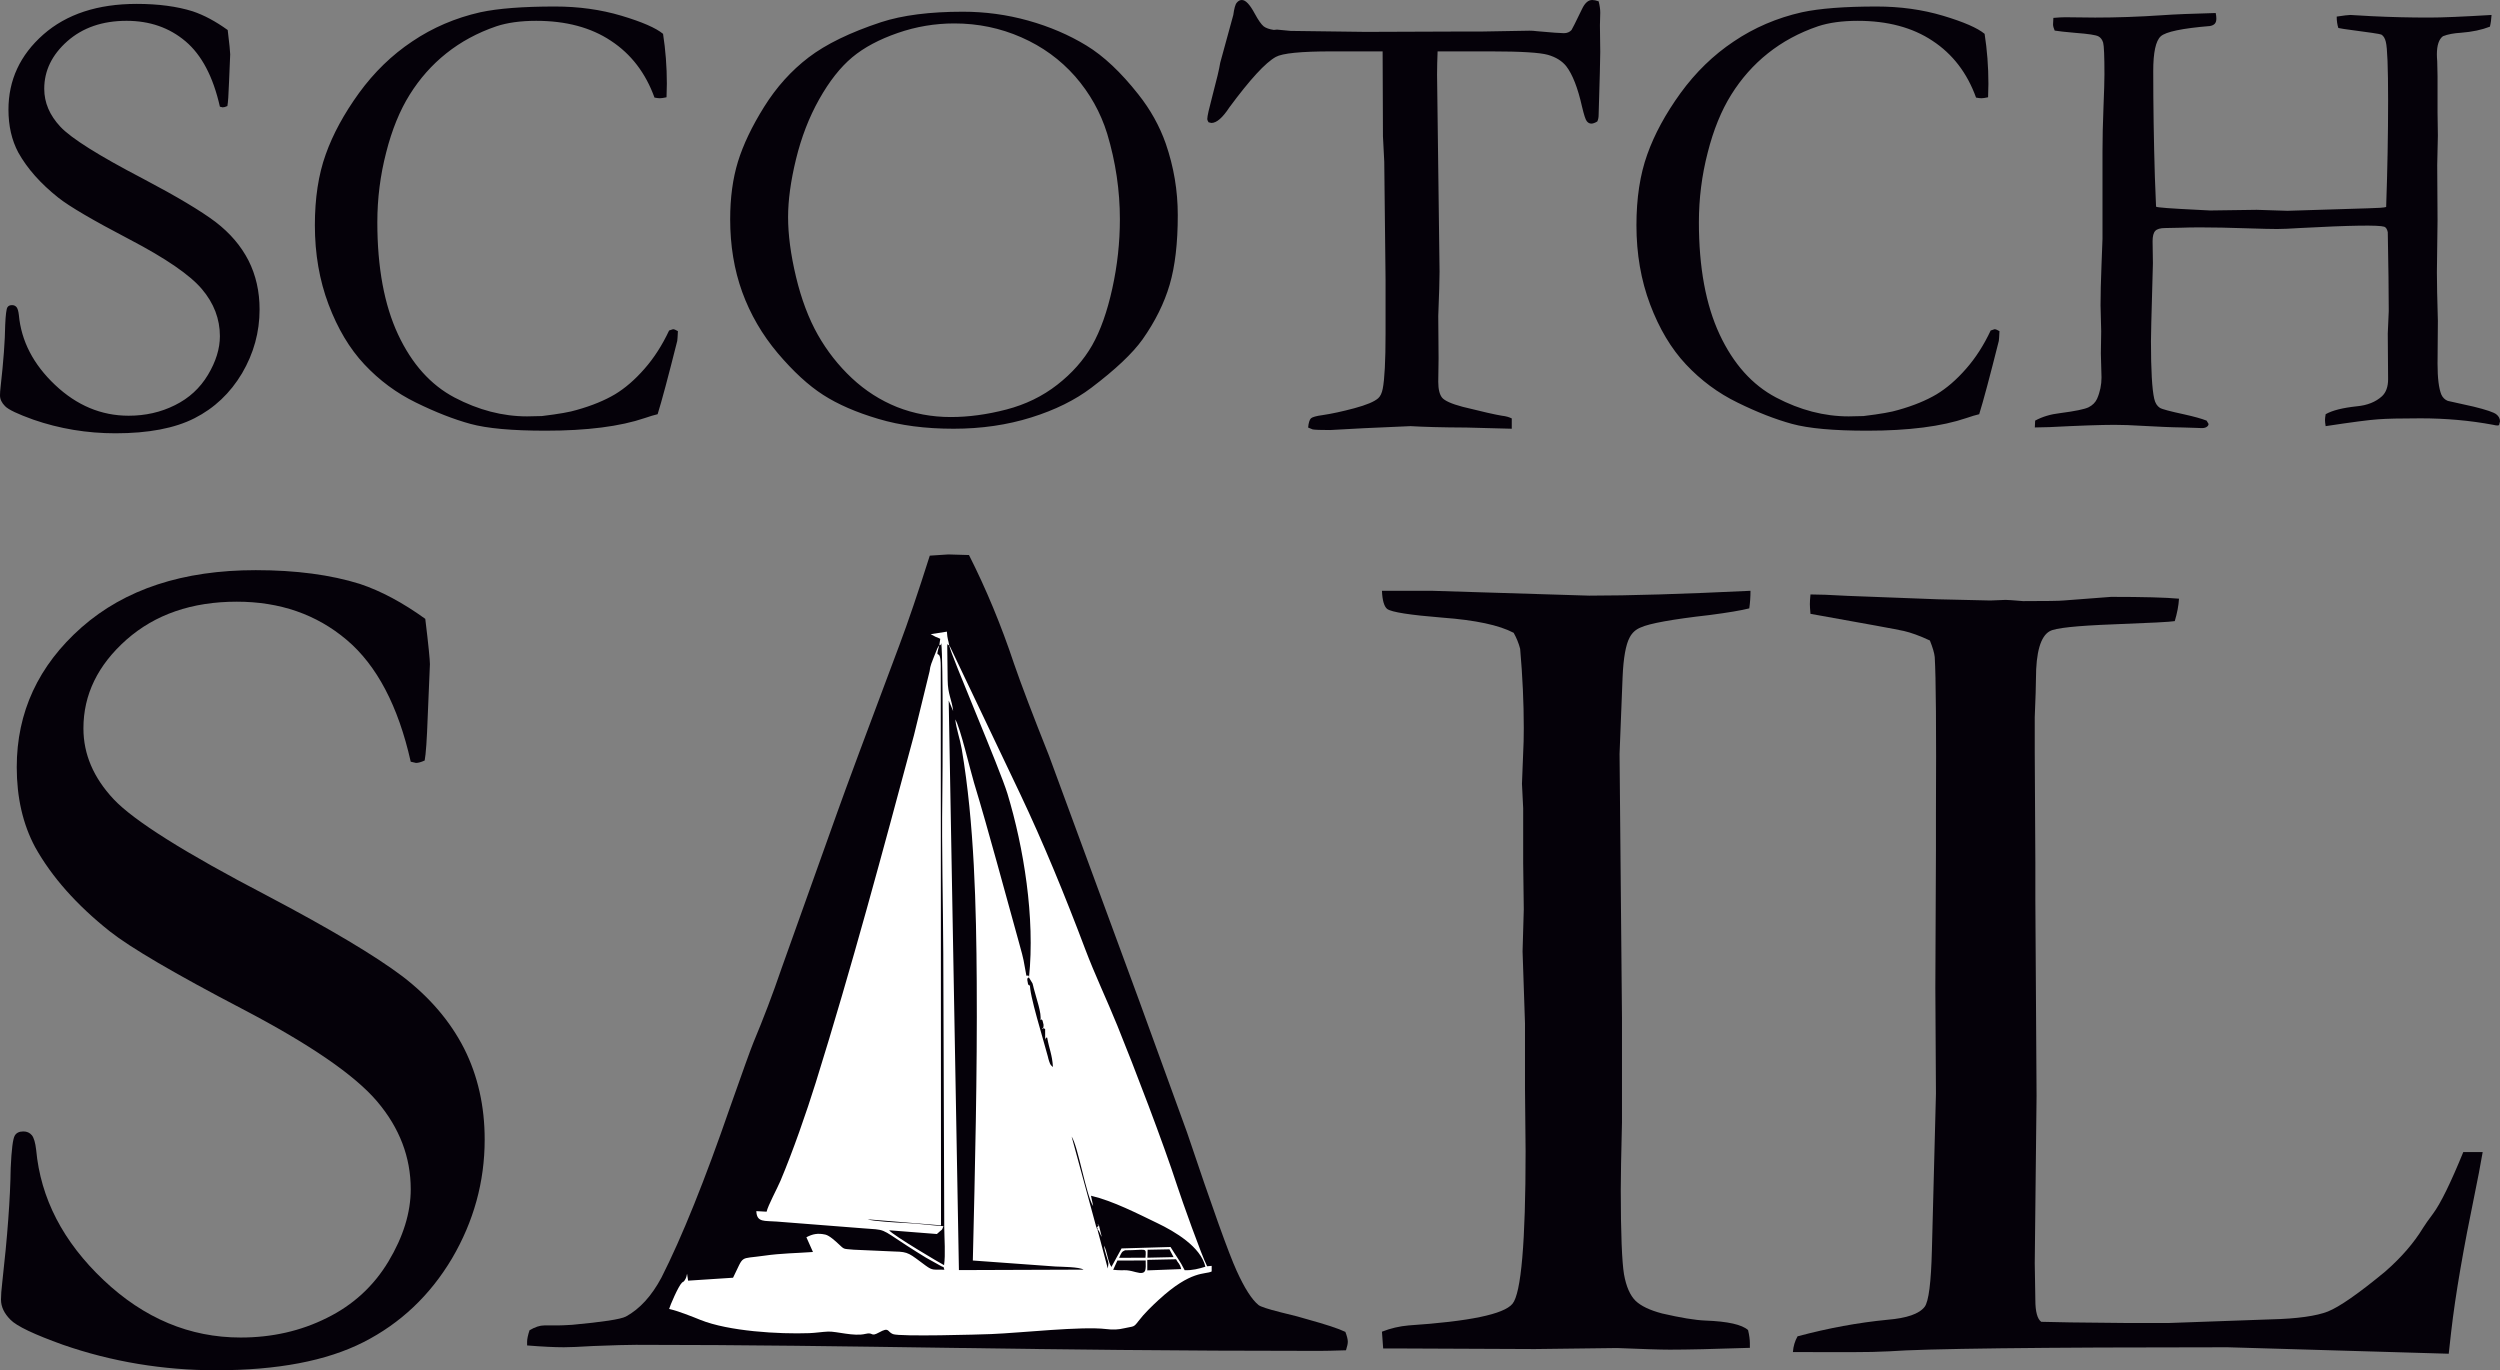 <?xml version="1.0" encoding="UTF-8" standalone="no"?> <svg xmlns:inkscape="http://www.inkscape.org/namespaces/inkscape" xmlns:sodipodi="http://sodipodi.sourceforge.net/DTD/sodipodi-0.dtd" xmlns="http://www.w3.org/2000/svg" xmlns:svg="http://www.w3.org/2000/svg" version="1.1" width="663.124" height="363.465" id="svg15" viewBox="0 0 663.124 363.465" sodipodi:docname="dce08abdc6a7386b50337b95c72ce361.cdr"><rect x="0" y="0" width="663.124" height="363.465" fill="#808080" stroke="none"/><defs id="defs19"></defs><g id="Layer1000" transform="translate(-89.368,-116.108)"><path d="m 149.767,124.075 c 0.461,3.739 0.662,5.896 0.662,6.443 l -0.317,7.536 c -0.115,3.22 -0.258,5.292 -0.432,6.183 -0.488,0.23 -0.92,0.346 -1.236,0.346 l -0.748,-0.174 c -1.783,-7.937 -4.832,-13.718 -9.117,-17.343 -4.286,-3.624 -9.492,-5.436 -15.648,-5.436 -6.384,0 -11.619,1.812 -15.703,5.407 -4.085,3.624 -6.126,7.824 -6.126,12.626 0,3.682 1.437,7.018 4.285,10.068 2.848,3.048 10.153,7.65 21.916,13.776 8.945,4.717 15.359,8.542 19.241,11.476 3.855,2.962 6.759,6.356 8.744,10.239 1.956,3.884 2.933,8.197 2.933,12.972 0,6.012 -1.553,11.648 -4.659,16.94 -3.135,5.264 -7.334,9.233 -12.598,11.907 -5.263,2.675 -12.252,3.998 -20.967,3.998 -7.564,0 -14.841,-1.208 -21.801,-3.624 -4.084,-1.466 -6.585,-2.645 -7.478,-3.567 -0.891,-0.891 -1.351,-1.84 -1.351,-2.876 0,-0.604 0.058,-1.381 0.172,-2.358 0.748,-6.616 1.15,-12.08 1.208,-16.337 0.115,-2.645 0.316,-4.198 0.575,-4.63 0.23,-0.403 0.633,-0.604 1.237,-0.604 0.488,0 0.891,0.172 1.208,0.546 0.287,0.374 0.488,1.065 0.604,2.071 0.632,6.902 3.824,13.086 9.606,18.551 5.752,5.436 12.252,8.168 19.501,8.168 4.457,0 8.542,-0.921 12.281,-2.79 3.739,-1.841 6.672,-4.544 8.771,-8.054 2.1,-3.509 3.165,-6.931 3.165,-10.268 0,-4.544 -1.583,-8.715 -4.774,-12.482 -3.193,-3.768 -9.607,-8.168 -19.241,-13.201 -9.636,-5.034 -15.905,-8.715 -18.81,-11.016 -4.746,-3.767 -8.284,-7.765 -10.643,-11.993 -1.754,-3.278 -2.616,-7.075 -2.616,-11.389 0,-7.824 3.077,-14.467 9.232,-19.904 6.184,-5.436 14.438,-8.139 24.792,-8.139 5.723,0 10.67,0.662 14.812,1.956 3.02,1.007 6.126,2.675 9.319,4.976 z m 115.477,1.007 c 0.662,4.285 1.007,8.715 1.007,13.23 0,0.892 -0.029,2.1 -0.086,3.595 -0.776,0.172 -1.381,0.259 -1.754,0.259 -0.346,0 -0.834,-0.058 -1.438,-0.172 -2.358,-6.529 -6.213,-11.562 -11.563,-15.071 -5.321,-3.538 -11.936,-5.293 -19.817,-5.293 -4.141,0 -7.65,0.489 -10.527,1.438 -5.061,1.725 -9.491,4.141 -13.316,7.191 -3.826,3.048 -7.047,6.701 -9.693,10.93 -2.647,4.227 -4.747,9.375 -6.271,15.416 -1.553,6.011 -2.329,12.165 -2.329,18.465 0,11.993 1.841,21.916 5.493,29.739 3.653,7.822 8.658,13.402 14.986,16.738 6.355,3.336 12.769,5.005 19.24,5.005 l 3.941,-0.087 c 4.515,-0.546 7.563,-1.092 9.203,-1.611 4.113,-1.15 7.478,-2.56 10.153,-4.141 2.674,-1.611 5.292,-3.853 7.851,-6.787 2.56,-2.906 4.717,-6.3 6.529,-10.153 l 1.036,-0.345 c 0.288,0 0.719,0.172 1.295,0.517 -0.058,1.323 -0.116,2.186 -0.174,2.589 -2.387,9.491 -4.113,15.962 -5.205,19.443 -0.892,0.201 -2.014,0.546 -3.365,1.007 -6.587,2.243 -15.359,3.365 -26.374,3.365 -8.887,0 -15.532,-0.604 -19.932,-1.812 -4.399,-1.208 -9.203,-3.078 -14.409,-5.638 -5.206,-2.531 -9.75,-5.925 -13.691,-10.124 -3.94,-4.198 -7.104,-9.52 -9.52,-15.933 -2.416,-6.414 -3.623,-13.404 -3.623,-20.996 0,-7.162 0.949,-13.431 2.876,-18.781 1.898,-5.35 4.86,-10.786 8.829,-16.279 3.998,-5.494 8.687,-10.066 14.122,-13.691 5.408,-3.653 11.447,-6.242 18.062,-7.737 4.66,-1.007 11.274,-1.524 19.817,-1.524 6.242,0 12.109,0.805 17.602,2.444 5.493,1.64 9.175,3.251 11.044,4.803 z m 17.804,49.182 c 0,-5.723 0.69,-10.815 2.07,-15.301 1.382,-4.459 3.682,-9.319 6.96,-14.554 3.251,-5.205 7.191,-9.577 11.793,-13.086 4.602,-3.509 10.986,-6.614 19.155,-9.318 5.723,-1.87 12.972,-2.79 21.743,-2.79 5.897,0 11.677,0.776 17.344,2.358 5.637,1.582 10.757,3.768 15.387,6.585 4.602,2.79 9.204,7.133 13.806,12.972 3.22,4.056 5.636,8.399 7.276,13.058 2.128,6.155 3.193,12.454 3.193,18.982 0,7.421 -0.72,13.576 -2.157,18.465 -1.438,4.889 -3.826,9.721 -7.191,14.496 -2.647,3.71 -7.191,7.996 -13.576,12.827 -4.285,3.251 -9.606,5.896 -15.962,7.88 -6.327,1.984 -13.201,2.991 -20.564,2.991 -7.479,0 -14.151,-0.862 -19.989,-2.616 -5.839,-1.727 -10.728,-3.855 -14.612,-6.356 -3.911,-2.503 -7.938,-6.213 -12.08,-11.102 -4.113,-4.89 -7.247,-10.269 -9.404,-16.194 -2.128,-5.896 -3.193,-12.338 -3.193,-19.298 z m 58.53,52.461 c 4.717,0 9.606,-0.662 14.696,-1.984 5.092,-1.323 9.607,-3.509 13.547,-6.587 3.911,-3.048 6.989,-6.529 9.232,-10.44 2.215,-3.911 3.998,-8.916 5.35,-15.071 1.353,-6.126 2.014,-12.252 2.014,-18.378 0,-7.651 -1.121,-15.214 -3.365,-22.693 -1.754,-5.665 -4.602,-10.728 -8.513,-15.214 -3.94,-4.457 -8.686,-7.909 -14.266,-10.354 -5.551,-2.444 -11.476,-3.681 -17.774,-3.681 -5.119,0 -10.124,0.834 -15.013,2.531 -4.89,1.698 -8.916,3.826 -12.052,6.443 -3.135,2.616 -6.068,6.327 -8.771,11.13 -2.704,4.803 -4.745,10.124 -6.155,15.905 -1.409,5.781 -2.1,10.901 -2.1,15.359 0,4.659 0.691,9.95 2.1,15.848 1.409,5.896 3.336,11.015 5.781,15.358 2.444,4.314 5.464,8.168 9.03,11.505 3.566,3.336 7.564,5.896 11.994,7.679 4.457,1.754 9.203,2.647 14.266,2.647 z m 71.442,-93.935 3.481,-12.713 c 0.23,-1.696 0.517,-2.79 0.92,-3.249 0.403,-0.489 0.834,-0.72 1.352,-0.72 1.007,0 2.129,1.208 3.423,3.624 0.949,1.754 1.754,2.876 2.358,3.365 0.604,0.461 1.525,0.776 2.704,0.949 l 0.833,-0.086 3.624,0.345 19.875,0.259 23.469,-0.087 h 6.904 l 13.058,-0.23 c 0.575,0 1.265,0.029 2.099,0.143 3.826,0.346 6.184,0.518 7.075,0.518 0.834,0 1.525,-0.288 2.014,-0.834 0.172,-0.23 1.094,-2.07 2.79,-5.58 0.748,-1.582 1.64,-2.387 2.703,-2.387 0.461,0 1.036,0.116 1.698,0.346 0.287,1.092 0.432,2.099 0.432,2.99 l -0.087,3.365 0.087,7.105 c 0,1.725 -0.145,7.305 -0.432,16.709 0,0.633 -0.116,1.179 -0.345,1.698 -0.604,0.374 -1.151,0.575 -1.582,0.575 -0.461,0 -0.863,-0.201 -1.208,-0.633 -0.346,-0.403 -0.749,-1.696 -1.266,-3.855 -1.121,-5.004 -2.531,-8.599 -4.199,-10.756 -1.121,-1.381 -2.732,-2.387 -4.831,-2.991 -2.1,-0.604 -7.133,-0.921 -15.071,-0.921 -6.385,0 -11.102,0 -14.209,0 -0.086,2.244 -0.143,4.286 -0.143,6.155 l 0.662,52.26 c 0,2.07 -0.116,6.01 -0.345,11.792 l 0.086,11.189 -0.086,6.241 c 0,1.956 0.345,3.365 1.006,4.199 0.691,0.834 2.532,1.669 5.494,2.445 5.177,1.294 8.628,2.07 10.382,2.358 1.065,0.115 1.956,0.374 2.618,0.719 v 2.732 l -11.993,-0.316 c -6.587,-0.029 -11.534,-0.172 -14.841,-0.374 l -12.339,0.546 -9.003,0.489 c -2.56,0 -4.084,-0.058 -4.659,-0.174 l -1.179,-0.488 c 0.115,-1.266 0.374,-2.071 0.748,-2.445 0.403,-0.345 1.438,-0.633 3.135,-0.862 2.358,-0.346 5.148,-0.95 8.37,-1.812 3.222,-0.863 5.321,-1.754 6.327,-2.647 0.575,-0.517 0.978,-1.352 1.208,-2.531 0.488,-2.474 0.748,-7.334 0.748,-14.611 v -14.323 l -0.345,-31.292 -0.345,-6.73 -0.087,-22.521 c -3.538,0 -8.053,0 -13.575,0 -8.083,0 -13.001,0.489 -14.755,1.467 -2.761,1.524 -6.845,5.983 -12.31,13.375 -1.812,2.761 -3.394,4.141 -4.774,4.141 l -0.748,-0.172 c -0.23,-0.346 -0.345,-0.633 -0.345,-0.921 0,-0.69 0.459,-2.703 1.351,-6.068 1.15,-4.314 1.841,-7.249 2.07,-8.773 z m 202.768,-7.708 c 0.662,4.285 1.007,8.715 1.007,13.23 0,0.892 -0.029,2.1 -0.086,3.595 -0.776,0.172 -1.381,0.259 -1.754,0.259 -0.346,0 -0.834,-0.058 -1.438,-0.172 -2.358,-6.529 -6.213,-11.562 -11.563,-15.071 -5.321,-3.538 -11.936,-5.293 -19.817,-5.293 -4.141,0 -7.65,0.489 -10.527,1.438 -5.061,1.725 -9.491,4.141 -13.316,7.191 -3.826,3.048 -7.047,6.701 -9.693,10.93 -2.647,4.227 -4.747,9.375 -6.271,15.416 -1.553,6.011 -2.329,12.165 -2.329,18.465 0,11.993 1.841,21.916 5.493,29.739 3.653,7.822 8.658,13.402 14.986,16.738 6.355,3.336 12.769,5.005 19.24,5.005 l 3.942,-0.087 c 4.515,-0.546 7.563,-1.092 9.203,-1.611 4.113,-1.15 7.478,-2.56 10.153,-4.141 2.674,-1.611 5.292,-3.853 7.851,-6.787 2.56,-2.906 4.717,-6.3 6.529,-10.153 l 1.036,-0.345 c 0.288,0 0.719,0.172 1.295,0.517 -0.058,1.323 -0.116,2.186 -0.174,2.589 -2.387,9.491 -4.113,15.962 -5.205,19.443 -0.892,0.201 -2.014,0.546 -3.365,1.007 -6.587,2.243 -15.359,3.365 -26.374,3.365 -8.887,0 -15.532,-0.604 -19.932,-1.812 -4.399,-1.208 -9.203,-3.078 -14.409,-5.638 -5.206,-2.531 -9.75,-5.925 -13.691,-10.124 -3.94,-4.198 -7.104,-9.52 -9.52,-15.933 -2.416,-6.414 -3.623,-13.404 -3.623,-20.996 0,-7.162 0.949,-13.431 2.876,-18.781 1.898,-5.35 4.86,-10.786 8.829,-16.279 3.998,-5.494 8.687,-10.066 14.122,-13.691 5.407,-3.653 11.447,-6.242 18.062,-7.737 4.66,-1.007 11.274,-1.524 19.817,-1.524 6.242,0 12.109,0.805 17.602,2.444 5.493,1.64 9.175,3.251 11.044,4.803 z m 13.318,104.404 0.086,-1.812 c 1.899,-1.036 4.112,-1.696 6.616,-1.985 3.969,-0.517 6.5,-1.036 7.564,-1.553 1.063,-0.546 1.811,-1.294 2.243,-2.244 0.805,-1.84 1.179,-3.739 1.179,-5.636 l -0.172,-6.385 0.087,-5.896 -0.172,-6.902 c 0,-2.877 0.086,-6.443 0.258,-10.757 0.172,-4.285 0.259,-6.587 0.259,-6.846 v -23.008 c 0,-3.653 0.087,-7.593 0.259,-11.822 0.172,-4.227 0.258,-7.162 0.258,-8.8 0,-4.832 -0.115,-7.622 -0.345,-8.428 -0.23,-0.776 -0.662,-1.351 -1.265,-1.667 -0.633,-0.346 -2.647,-0.662 -6.098,-0.921 -2.645,-0.23 -4.486,-0.432 -5.493,-0.604 -0.288,-0.661 -0.432,-1.208 -0.432,-1.639 0,-0.489 0.029,-1.065 0.087,-1.727 1.351,-0.115 2.387,-0.172 3.135,-0.172 l 7.938,0.087 c 5.636,0 11.619,-0.201 17.947,-0.633 3.107,-0.23 7.766,-0.403 14.035,-0.575 0.116,0.517 0.174,1.007 0.174,1.466 0,0.576 -0.116,1.007 -0.375,1.324 -0.258,0.316 -0.69,0.546 -1.323,0.661 -7.363,0.604 -11.735,1.525 -13.057,2.733 -1.323,1.208 -1.985,4.285 -1.985,9.203 0,9.088 0.143,18.436 0.432,28.072 l 0.316,7.909 c 0.288,0.229 3.94,0.488 10.959,0.833 1.898,0.116 3.02,0.174 3.365,0.174 l 12.368,-0.174 8.167,0.259 21.369,-0.662 c 2.647,-0.057 4.257,-0.172 4.803,-0.345 0.345,-9.721 0.518,-19.155 0.518,-28.272 0,-8.773 -0.201,-13.95 -0.604,-15.532 -0.23,-0.949 -0.604,-1.582 -1.179,-1.927 -0.346,-0.172 -3.251,-0.604 -8.744,-1.323 -0.949,-0.116 -1.841,-0.259 -2.675,-0.432 -0.287,-0.892 -0.432,-1.899 -0.432,-3.02 1.899,-0.287 3.107,-0.432 3.624,-0.432 l 5.551,0.317 c 5.119,0.258 10.239,0.374 15.387,0.374 3.337,0 8.831,-0.23 16.509,-0.691 -0.058,1.15 -0.201,2.186 -0.432,3.107 -2.128,0.833 -4.688,1.381 -7.65,1.609 -1.927,0.116 -3.509,0.403 -4.803,0.921 -1.063,0.776 -1.611,2.387 -1.611,4.803 0,0.546 0.029,1.179 0.087,1.84 0.058,2.014 0.086,3.336 0.086,3.969 v 9.664 l 0.087,6.069 -0.172,7.822 0.086,14.668 -0.172,13.806 c 0,2.732 0.087,7.046 0.259,12.885 l -0.087,11.36 c 0,3.826 0.346,6.529 1.007,8.169 0.346,0.776 0.921,1.351 1.698,1.669 l 6.845,1.524 c 3.394,0.834 5.407,1.524 6.04,2.042 0.661,0.517 0.978,1.15 0.978,1.869 l -0.259,1.007 -0.403,0.087 c -0.287,0 -0.662,-0.058 -1.121,-0.172 -6.126,-1.151 -12.569,-1.727 -19.328,-1.727 -5.292,0 -9.031,0.087 -11.245,0.259 -2.244,0.143 -6.874,0.748 -13.892,1.812 -0.115,-0.72 -0.172,-1.237 -0.172,-1.582 0,-0.374 0.058,-0.921 0.172,-1.582 1.754,-1.007 4.515,-1.698 8.283,-2.1 2.819,-0.258 5.034,-1.179 6.673,-2.674 1.063,-1.007 1.611,-2.503 1.611,-4.488 l -0.087,-12.136 c 0.172,-3.653 0.259,-5.638 0.259,-5.983 0,-4.774 -0.087,-11.735 -0.259,-20.91 -0.172,-0.776 -0.461,-1.265 -0.92,-1.437 -1.525,-0.489 -8.974,-0.374 -22.405,0.345 -2.675,0.172 -4.717,0.259 -6.04,0.259 -1.352,0 -4.17,-0.058 -8.484,-0.201 -4.285,-0.145 -8.254,-0.23 -11.907,-0.23 -1.956,0 -3.624,0.029 -4.976,0.086 -2.56,0.058 -3.998,0.087 -4.285,0.087 -1.295,0 -2.186,0.259 -2.647,0.748 -0.488,0.518 -0.719,1.438 -0.719,2.761 l 0.086,5.868 c 0,0.949 -0.143,6.212 -0.43,15.819 -0.058,1.927 -0.087,3.566 -0.087,4.831 0,7.651 0.288,12.713 0.863,15.245 0.258,1.15 0.776,1.956 1.495,2.415 0.518,0.346 2.675,0.921 6.529,1.754 2.589,0.576 4.544,1.123 5.868,1.64 l 0.517,0.863 c 0,0.287 -0.115,0.517 -0.345,0.69 -0.317,0.288 -0.805,0.432 -1.409,0.432 -0.461,0 -0.978,-0.029 -1.611,-0.058 -0.604,-0.028 -1.812,-0.057 -3.624,-0.115 -2.847,-0.029 -6.413,-0.201 -10.67,-0.432 -2.732,-0.172 -5.177,-0.258 -7.305,-0.258 -3.595,0 -9.348,0.2 -17.257,0.603 -1.495,0.058 -2.79,0.087 -3.853,0.087 z" style="fill:#050109;fill-rule:evenodd" id="path2"></path><path d="m 202.172,280.263 c 0.858,6.968 1.233,10.987 1.233,12.005 l -0.59,14.04 c -0.214,6.003 -0.482,9.861 -0.804,11.522 -0.911,0.429 -1.714,0.643 -2.304,0.643 l -1.393,-0.321 c -3.322,-14.792 -9.003,-25.564 -16.989,-32.317 -7.985,-6.752 -17.685,-10.128 -29.154,-10.128 -11.897,0 -21.65,3.376 -29.26,10.075 -7.611,6.753 -11.415,14.576 -11.415,23.526 0,6.86 2.679,13.076 7.985,18.757 5.306,5.681 18.918,14.256 40.837,25.671 16.667,8.789 28.617,15.917 35.853,21.383 7.181,5.519 12.593,11.843 16.292,19.078 3.644,7.235 5.465,15.274 5.465,24.171 0,11.2 -2.893,21.704 -8.681,31.565 -5.842,9.807 -13.667,17.203 -23.474,22.186 -9.807,4.985 -22.831,7.45 -39.068,7.45 -14.095,0 -27.654,-2.251 -40.622,-6.753 -7.611,-2.733 -12.274,-4.931 -13.935,-6.646 -1.661,-1.661 -2.518,-3.429 -2.518,-5.359 0,-1.126 0.107,-2.572 0.321,-4.394 1.393,-12.326 2.144,-22.508 2.251,-30.44 0.214,-4.931 0.589,-7.825 1.071,-8.629 0.429,-0.75 1.179,-1.125 2.305,-1.125 0.911,0 1.661,0.322 2.25,1.018 0.536,0.697 0.911,1.983 1.126,3.858 1.178,12.863 7.128,24.385 17.899,34.567 10.718,10.129 22.831,15.221 36.336,15.221 8.306,0 15.917,-1.715 22.884,-5.199 6.967,-3.43 12.433,-8.468 16.346,-15.006 3.911,-6.539 5.894,-12.915 5.894,-19.132 0,-8.468 -2.947,-16.239 -8.896,-23.26 -5.949,-7.019 -17.9,-15.22 -35.853,-24.599 -17.954,-9.378 -29.636,-16.238 -35.05,-20.525 -8.842,-7.021 -15.433,-14.47 -19.828,-22.347 -3.269,-6.11 -4.878,-13.185 -4.878,-21.222 0,-14.578 5.735,-26.957 17.203,-37.086 11.522,-10.129 26.904,-15.167 46.197,-15.167 10.664,0 19.882,1.233 27.599,3.644 5.628,1.876 11.415,4.985 17.364,9.271 z" style="fill:#050109;fill-rule:evenodd" id="path4"></path><path d="m 229.825,468.961 c 1.447,-0.858 2.733,-1.286 3.913,-1.286 h 3.59 c 0.751,0 1.983,-0.054 3.805,-0.161 8.039,-0.75 12.808,-1.447 14.256,-2.197 3.644,-1.983 6.806,-5.413 9.432,-10.343 5.412,-10.665 11.522,-25.832 18.275,-45.393 3.269,-9.271 5.306,-14.951 6.11,-16.935 2.625,-6.27 5.144,-12.861 7.503,-19.775 l 14.738,-41.265 c 2.304,-6.485 7.824,-21.329 16.56,-44.589 2.197,-5.842 4.876,-13.72 7.985,-23.526 l 4.931,-0.321 5.467,0.16 c 4.501,8.897 8.521,18.543 11.951,28.833 1.875,5.465 4.983,13.611 9.271,24.384 l 23.849,64.793 12.754,35.102 c 6.7,19.936 11.094,32.21 13.183,36.764 2.09,4.61 4.019,7.611 5.789,9.057 0.536,0.429 2.465,1.072 5.894,1.93 3.376,0.803 5.788,1.446 7.128,1.875 4.824,1.34 8.146,2.411 10.022,3.322 0.428,1.126 0.643,1.983 0.643,2.626 0,0.482 -0.161,1.233 -0.483,2.251 -3.322,0.107 -5.681,0.161 -7.074,0.161 -77.662,0 -122.494,-1.608 -181.248,-1.608 -2.197,0 -6.002,0.107 -11.468,0.321 -3.538,0.215 -6.11,0.322 -7.664,0.322 -2.519,0 -5.788,-0.161 -9.754,-0.482 v -0.965 c 0,-0.75 0.215,-1.768 0.643,-3.054 z" style="fill:#050109;fill-rule:evenodd" id="path6"></path><path d="m 455.93,469.336 c 2.304,-0.911 4.662,-1.447 7.074,-1.661 16.078,-1.072 25.242,-2.949 27.546,-5.735 2.305,-2.786 3.483,-16.292 3.483,-40.461 l -0.16,-16.561 v -17.363 l -0.643,-19.079 0.321,-11.2 -0.161,-12.274 V 330.48 l -0.321,-6.485 0.321,-8.2 c 0.108,-1.876 0.161,-4.074 0.161,-6.592 0,-6.646 -0.321,-13.667 -0.964,-21.008 -0.375,-1.447 -0.965,-2.893 -1.715,-4.233 -3.858,-2.036 -10.129,-3.376 -18.811,-4.019 -8.628,-0.697 -13.558,-1.447 -14.738,-2.304 -0.804,-0.643 -1.286,-2.251 -1.393,-4.824 h 13.238 l 41.693,1.286 c 10.719,0 24.975,-0.429 42.821,-1.286 0,1.661 -0.107,3.215 -0.322,4.662 -2.09,0.536 -5.574,1.125 -10.504,1.768 -9.968,1.126 -16.024,2.251 -18.221,3.269 -1.393,0.536 -2.358,1.447 -3.001,2.679 -1.018,1.876 -1.661,5.414 -1.875,10.558 l -0.804,20.311 0.643,70.045 v 27.707 c -0.214,8.682 -0.322,14.631 -0.322,17.792 0,11.738 0.322,19.24 0.858,22.508 0.589,3.269 1.607,5.574 3.054,7.021 1.447,1.393 3.805,2.519 7.075,3.376 4.877,1.125 8.735,1.768 11.468,1.876 5.949,0.214 9.7,1.071 11.308,2.518 0.321,1.34 0.482,2.519 0.482,3.483 v 1.233 c -9.593,0.321 -16.667,0.482 -21.222,0.482 -2.626,0 -7.289,-0.161 -14.042,-0.429 l -21.811,0.268 -37.193,-0.161 h -3.001 z" style="fill:#050109;fill-rule:evenodd" id="path8"></path><path d="m 564.936,474.749 c 0.107,-1.554 0.536,-2.947 1.233,-4.181 8.199,-2.197 16.131,-3.644 23.847,-4.394 5.146,-0.428 8.414,-1.554 9.861,-3.429 1.072,-1.393 1.715,-6.432 1.929,-15.113 l 1.072,-41.426 -0.161,-28.083 0.161,-36.71 v -9.754 c 0.107,-22.079 0,-35.853 -0.322,-41.265 -0.107,-1.072 -0.535,-2.518 -1.286,-4.394 -2.732,-1.286 -5.037,-2.09 -6.86,-2.518 -1.875,-0.429 -10.128,-1.929 -24.813,-4.556 -0.107,-1.179 -0.161,-2.036 -0.161,-2.572 0,-0.643 0.054,-1.501 0.161,-2.572 1.983,0 5.253,0.107 9.807,0.375 l 23.956,0.911 13.935,0.321 4.072,-0.161 c 0.536,0 2.09,0.108 4.61,0.322 6.217,0 9.753,-0.054 10.718,-0.161 l 12.647,-0.964 c 8.521,0 14.524,0.16 18.007,0.482 -0.107,1.822 -0.482,3.804 -1.125,5.949 -1.126,0.214 -6.592,0.482 -16.346,0.857 -9.754,0.375 -15.381,0.965 -16.828,1.822 -2.411,1.34 -3.644,5.574 -3.644,12.595 0,1.661 -0.107,5.037 -0.321,10.182 v 9.432 l 0.16,29.101 v 9.914 l 0.322,52.038 -0.482,44.374 0.16,9.754 c 0,3.108 0.536,5.037 1.554,5.788 2.626,0.107 10.343,0.214 23.044,0.322 h 10.665 l 27.117,-0.965 c 7.128,-0.161 12.22,-0.911 15.221,-2.09 3.054,-1.232 8.092,-4.715 15.22,-10.611 4.287,-3.751 7.61,-7.61 10.022,-11.575 0.536,-0.858 1.393,-2.09 2.679,-3.805 1.983,-2.679 4.662,-8.146 7.985,-16.292 h 5.146 c -0.643,3.751 -1.34,7.342 -2.037,10.718 -3.054,14.792 -5.197,27.118 -6.324,36.978 -0.214,2.09 -0.428,4.019 -0.643,5.789 l -58.682,-1.715 c -50.377,0 -80.281,0.375 -89.713,1.072 -2.949,0.16 -6.003,0.214 -9.272,0.214 z" style="fill:#050109;fill-rule:evenodd" id="path10"></path><path d="m 393.259,450.445 -7.502,0.025 -1.121,2.456 c 3.468,0.328 2.919,-0.237 5.978,0.61 3.056,0.847 2.644,-0.723 2.645,-3.091 z m 8.056,-0.32 -7.628,0.163 0.002,2.792 8.992,-0.346 c -0.404,-1.624 -0.792,-1.453 -1.367,-2.609 z m -13.535,-2.379 c -0.858,0.436 -0.802,0.322 -1.566,1.997 l 6.992,-0.027 c 0.198,-2.92 0.431,-1.97 -5.426,-1.97 z m 11.787,-0.254 -5.795,0.113 -0.052,2.11 6.941,-0.154 z m -19.412,-5.902 c 1.37,0.699 -0.737,0.413 0.365,-0.121 0.979,-0.475 -0.756,-0.87 0.372,-0.209 l 0.71,2.934 c -0.438,-0.644 -0.425,-1.281 -1.192,-2.147 l 2.809,10.584 c -0.037,-0.063 0.008,-0.299 0.017,-0.252 l 0.143,-1.092 c -0.073,-0.985 -0.979,-2.977 -1.181,-4.784 0.863,1.538 0.973,4.161 1.97,5.663 l 2.691,-4.913 12.993,-0.382 c 1.285,2.126 2.653,3.903 3.747,6.149 1.927,0.107 3.864,-0.402 5.501,-0.915 -1.228,-5.33 -8.18,-9.369 -12.731,-11.556 -5.116,-2.459 -11.784,-5.912 -17.617,-7.274 l 0.581,2.749 c -1.819,-2.667 -3.994,-15.866 -5.713,-18.44 z M 362.353,375.333 c -0.382,0.292 -0.734,-0.092 -0.278,1.906 1.101,0.677 -0.396,0.404 0.515,0.098 l 0.012,-0.098 c -0.379,2.164 3.65,15.034 4.698,19.081 0.121,0.469 0.161,0.742 0.337,1.252 0.394,1.141 0.469,1.061 1.024,1.564 -0.19,-3.288 -1.028,-4.887 -1.521,-7.779 -0.768,-0.409 -0.474,2.622 -0.551,-2.302 -1.1,-0.614 -0.678,0.022 -0.57,0.004 0.316,-1.331 0.113,-1.063 -0.127,-2.298 -0.978,-0.579 0.239,-0.354 -0.545,-0.103 -0.003,10e-4 -0.021,0.047 -0.023,0.049 -0.002,0.002 -0.008,0.04 0.003,0.054 0.414,-1.814 -1.115,-5.92 -1.763,-8.527 -0.099,-0.397 -0.184,-0.849 -0.323,-1.277 l -0.932,-1.546 c 1.643,-15.889 -1.415,-34.58 -5.706,-48.744 -2.008,-6.627 -15.101,-37.015 -15.454,-39.356 -0.694,-0.296 -0.395,-0.773 -0.525,0.298 0.016,2.958 0.079,5.907 0.112,8.856 0.044,3.917 1.079,5.025 1.461,8.259 l -1.186,-2.802 2.71,151.079 33.046,-0.12 c -1.076,-0.749 -6.025,-0.753 -7.378,-0.827 l -21.976,-1.596 c 0.584,-24.676 1.188,-49.136 1.034,-73.875 -0.123,-19.798 -0.63,-42.135 -3.974,-61.761 -0.452,-2.65 -1.46,-5.436 -1.722,-7.892 1.34,2.115 3.939,13.381 4.976,16.793 3.862,12.704 8.259,29.249 11.963,42.529 1.457,5.224 1.052,4.091 1.937,8.69 0.022,0.013 0.066,-0.061 0.07,-0.035 0.004,0.027 0.069,-0.028 0.075,-0.027 0.484,0.062 0.297,-0.234 0.581,0.455 z m -23.837,-88.078 c -1.323,4.692 0.382,-0.065 0.386,5.598 l 0.066,148.28 -19.46,-1.601 c 1.01,0.482 8.108,0.89 9.845,0.961 3.189,0.13 7.085,0.641 10.259,0.858 -0.515,1.366 -0.205,0.616 -1.736,2.079 l -12.67,-0.992 c 0.958,1.304 13.926,8.958 14.568,9.249 0.421,-2.762 0.071,-7.179 0.056,-10.099 l -0.257,-72.558 c -0.066,-13.562 -0.441,-28.156 -0.261,-41.025 0.093,-6.666 0.251,-36.492 -0.264,-41.283 -0.438,1.221 0.045,0.082 -0.531,0.533 l 0.253,-1.7 c -0.745,-0.392 -0.68,-0.293 -1.252,-0.536 l -1.284,-0.694 4.295,-0.675 c 0.121,2.069 0.388,2.187 0.619,3.66 0.054,0.054 0.127,0.073 0.146,0.177 l 18.631,39.124 c 6.231,13.137 11.983,27.169 17.268,41.191 2.579,6.843 5.792,13.554 8.546,20.345 4.558,11.237 12.238,31.269 15.893,42.545 1.19,3.672 6.498,18.58 7.924,21.296 l 1.207,-0.11 v 1.484 c -1.745,0.899 -5.339,-0.496 -14.116,7.59 -1.724,1.588 -3.8,3.589 -5.293,5.558 -1.354,1.786 -1.19,1.316 -3.703,1.901 -1.72,0.401 -3.037,0.452 -4.884,0.228 -6.492,-0.787 -22.568,1.016 -30.445,1.33 -3.132,0.125 -24.307,0.732 -26.104,0.008 -1.597,-0.643 -0.886,-1.981 -3.721,-0.418 -2.292,1.264 -1.377,-0.184 -3.574,0.359 -3.041,0.751 -7.662,-0.699 -9.896,-0.608 -1.549,0.063 -3.344,0.356 -4.984,0.416 -8.091,0.294 -21.395,-0.498 -28.884,-3.509 -2.342,-0.942 -5.886,-2.367 -8.308,-2.909 0.205,-0.811 2.422,-6.028 3.387,-6.952 0.789,-0.755 0.139,0.257 0.831,-0.806 0.365,-0.561 0.392,-0.951 0.54,-1.58 l 0.275,1.835 11.924,-0.778 c 3.061,-6.196 1.48,-4.868 8.173,-5.831 4.635,-0.667 8.403,-0.658 13.021,-0.995 l -1.742,-3.909 c 1.652,-0.871 3.03,-1.148 5.03,-0.705 1.105,0.245 2.845,1.875 3.461,2.459 1.7,1.613 1.266,1.264 4.063,1.547 l 10.901,0.484 c 3.692,0.067 3.85,0.543 8.167,3.72 1.959,1.441 2.112,0.998 4.982,1.108 -0.505,-1.254 0.273,-0.29 -1.075,-1.074 l -3.788,-2.112 c -1.801,-1.101 -3.479,-2.149 -5.046,-3.168 -7.33,-4.766 -5.444,-4.146 -11.783,-4.638 l -22.807,-1.783 c -3.169,-0.265 -5.276,0.326 -5.382,-2.767 l 2.726,0.15 c 0.338,-1.589 2.844,-6.226 3.675,-8.193 3.265,-7.73 6.888,-18.124 9.372,-26.088 9.541,-30.602 17.735,-61.159 26.049,-92.145 l 4.139,-16.944 c 0.133,-1.456 0.684,-2.576 1.118,-3.731 l 0.94,-2.357 c 0.046,-0.087 0.199,-0.342 0.242,-0.414 0.032,-0.051 0.108,-0.153 0.134,-0.194 0.026,-0.041 0.088,-0.131 0.138,-0.191 z" style="fill:#ffffff;fill-rule:evenodd" id="path12"></path></g></svg> 